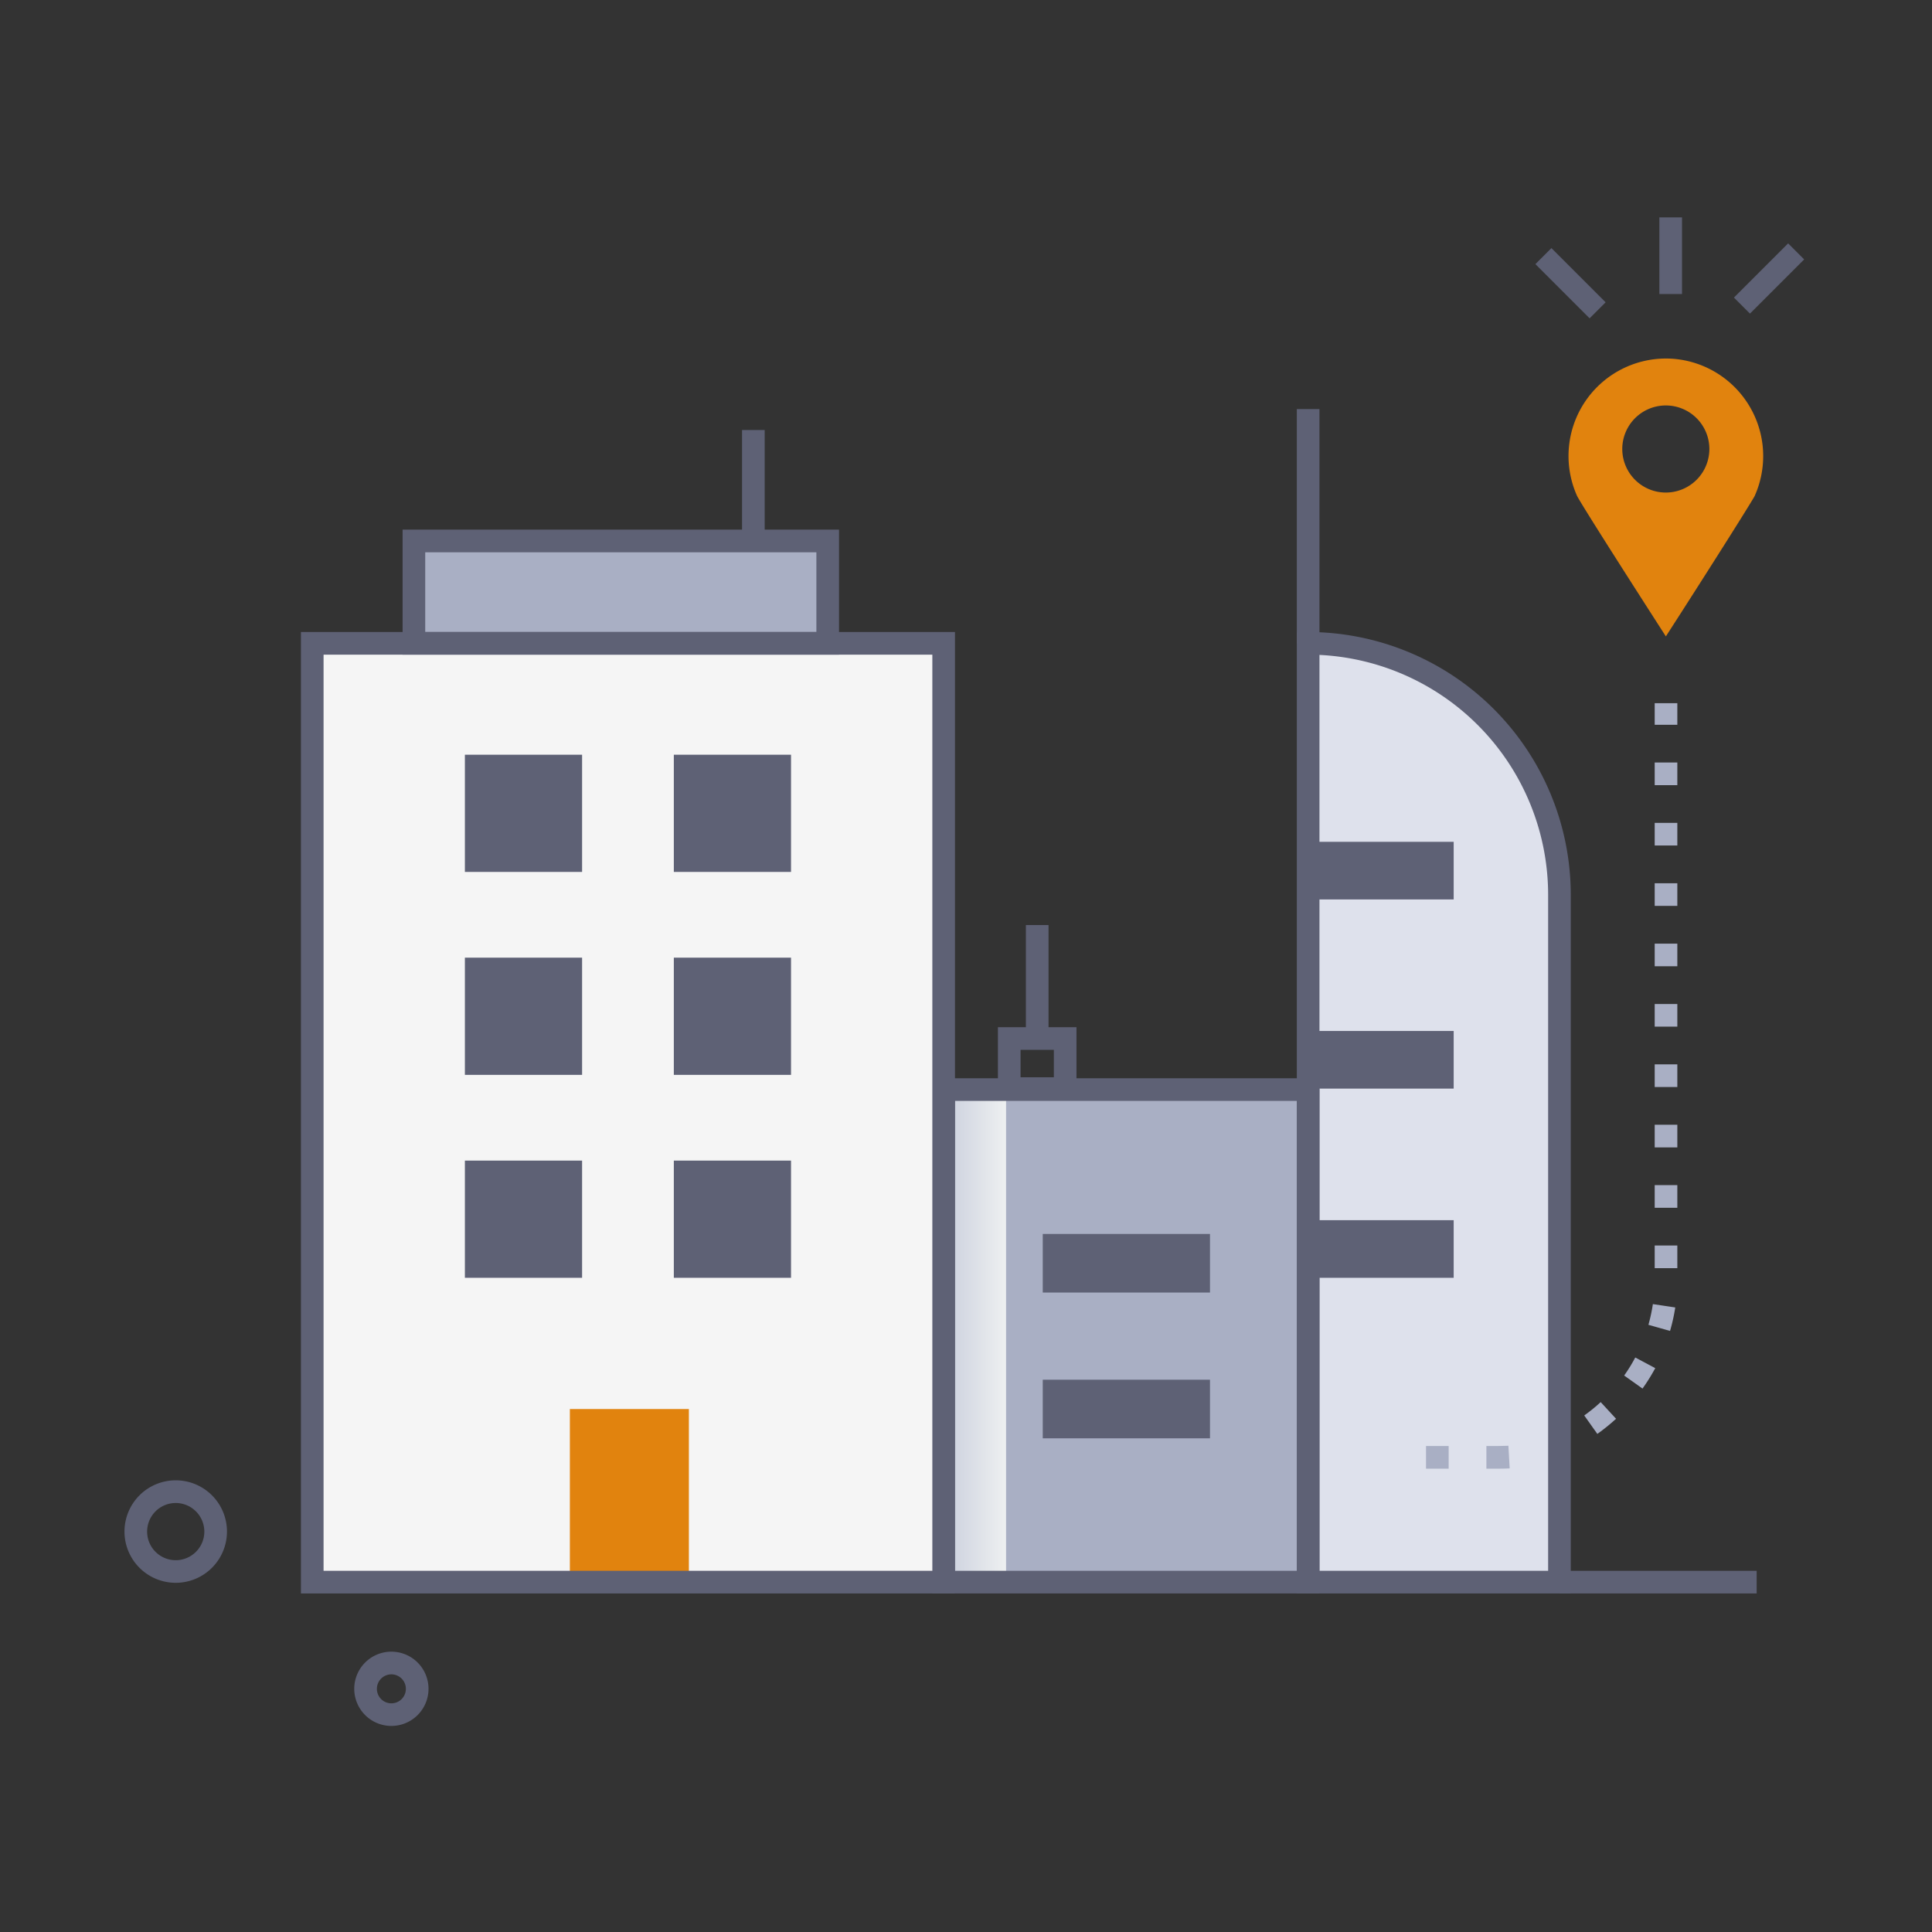 <svg xmlns="http://www.w3.org/2000/svg" xmlns:xlink="http://www.w3.org/1999/xlink" viewBox="0 0 512 512"><rect x="0" y="0" width="512" height="512" fill="#333333" stroke="none"/><defs><style>.cls-1{isolation:isolate;}.cls-2{fill:#a9afc4;}.cls-3{mix-blend-mode:multiply;fill:url(#linear-gradient);}.cls-4{fill:#dee1ec;}.cls-5{fill:#5e6175;}.cls-6{fill:#f5f5f5;}.cls-7{fill:#e1830e;}</style><linearGradient id="linear-gradient" x1="250.07" y1="354.02" x2="266.63" y2="354.02" gradientUnits="userSpaceOnUse"><stop offset="0" stop-color="#cacfdd"/><stop offset="1" stop-color="#eef0f1"/></linearGradient></defs><title>Office</title><g class="cls-1"><g id="Office"><rect class="cls-2" x="250.08" y="288.75" width="96.59" height="130.53"/><rect class="cls-3" x="250.07" y="288.75" width="16.55" height="130.52"/><path class="cls-4" d="M413.27,419.28h-66.6V170.49a66.6,66.6,0,0,1,66.6,66.6Z"/><rect class="cls-5" x="439.75" y="57.61" width="6" height="20.31"/><rect class="cls-5" x="413.2" y="64.9" width="6" height="20.31" transform="translate(68.83 316.28) rotate(-45)"/><rect class="cls-5" x="458.66" y="70.8" width="20.31" height="6" transform="translate(85.13 353.12) rotate(-45)"/><path class="cls-5" d="M103.73,457.39a9.84,9.84,0,1,1,9.83-9.83A9.84,9.84,0,0,1,103.73,457.39Zm0-13.67a3.84,3.84,0,1,0,3.83,3.84A3.84,3.84,0,0,0,103.73,443.72Z"/><path class="cls-5" d="M46.57,419.46a13.58,13.58,0,1,1,13.58-13.57A13.59,13.59,0,0,1,46.57,419.46Zm0-21.15a7.58,7.58,0,1,0,7.58,7.58A7.59,7.59,0,0,0,46.57,398.31Z"/><path class="cls-5" d="M349.67,422.28H247.08V285.75H349.67Zm-96.59-6h90.59V291.75H253.08Z"/><rect class="cls-6" x="82.75" y="170.49" width="167.33" height="248.79"/><rect class="cls-2" x="109.69" y="143.36" width="109.66" height="27.13"/><rect class="cls-5" x="196.65" y="113.96" width="6" height="29.4"/><path class="cls-5" d="M416.27,422.28h-72.6V167.49h3a69.68,69.68,0,0,1,69.6,69.6Zm-66.6-6h60.6V237.09a63.68,63.68,0,0,0-60.6-63.53Z"/><rect class="cls-5" x="343.67" y="108.41" width="6" height="62.08"/><rect class="cls-5" x="413.27" y="416.28" width="52.26" height="6"/><rect class="cls-7" x="151.02" y="373.41" width="31.54" height="45.87"/><path class="cls-5" d="M253.08,422.28H79.75V167.49H253.08Zm-167.33-6H247.08V173.49H85.75Z"/><path class="cls-5" d="M222.35,173.49H106.69V140.36H222.35Zm-109.66-6H216.35V146.36H112.69Z"/><rect class="cls-5" x="123.2" y="200.01" width="31.06" height="31.06"/><rect class="cls-5" x="178.57" y="200.01" width="31.06" height="31.06"/><rect class="cls-5" x="123.2" y="253.79" width="31.06" height="31.06"/><rect class="cls-5" x="178.57" y="253.79" width="31.06" height="31.06"/><rect class="cls-5" x="123.2" y="307.57" width="31.06" height="31.06"/><rect class="cls-5" x="178.57" y="307.57" width="31.06" height="31.06"/><rect class="cls-5" x="346.67" y="223.09" width="38.57" height="15.27"/><rect class="cls-5" x="346.67" y="273.22" width="38.57" height="15.27"/><rect class="cls-5" x="346.67" y="323.36" width="38.57" height="15.27"/><rect class="cls-5" x="276.34" y="327.01" width="44.32" height="15.53"/><rect class="cls-5" x="276.34" y="365.64" width="44.32" height="15.53"/><path class="cls-7" d="M443.2,95.07a25.83,25.83,0,0,0-25.32,36.22c.74,1.85,22.53,35.71,23.59,37.36,12.25-19,23.81-37.36,23.6-37.36A25.86,25.86,0,0,0,443.2,95.07Zm-1.73,35.46A11.54,11.54,0,1,1,453,119,11.55,11.55,0,0,1,441.47,130.53Z"/><path class="cls-2" d="M423.31,380l-3.47-4.89a43.48,43.48,0,0,0,4.36-3.54l4.07,4.42A51.73,51.73,0,0,1,423.31,380Zm12-12-4.89-3.47a42.55,42.55,0,0,0,2.94-4.78l5.3,2.82A50.45,50.45,0,0,1,435.27,368Zm7.31-15.28-5.77-1.63a46.2,46.2,0,0,0,1.18-5.49l5.93.89A49,49,0,0,1,442.58,352.7Zm1.89-16.65h-6v-6h6Zm0-16h-6v-6h6Zm0-16h-6v-6h6Zm0-16h-6v-6h6Zm0-16h-6v-6h6Zm0-16h-6v-6h6Zm0-16h-6v-6h6Zm0-16h-6v-6h6Zm0-16h-6v-6h6Zm0-16h-6v-5.71h6Z"/><path class="cls-2" d="M393.91,389.21v-6c3,0,4.15,0,5.83-.07l.34,6C398.15,389.24,396.91,389.21,393.91,389.21Zm-10,0h-6v-6h6Z"/><rect class="cls-5" x="271.87" y="245.15" width="6" height="30.08"/><path class="cls-5" d="M285.28,291.49H264.46V272.22h20.82Zm-14.82-6h8.82v-7.27h-8.82Z"/></g></g></svg>